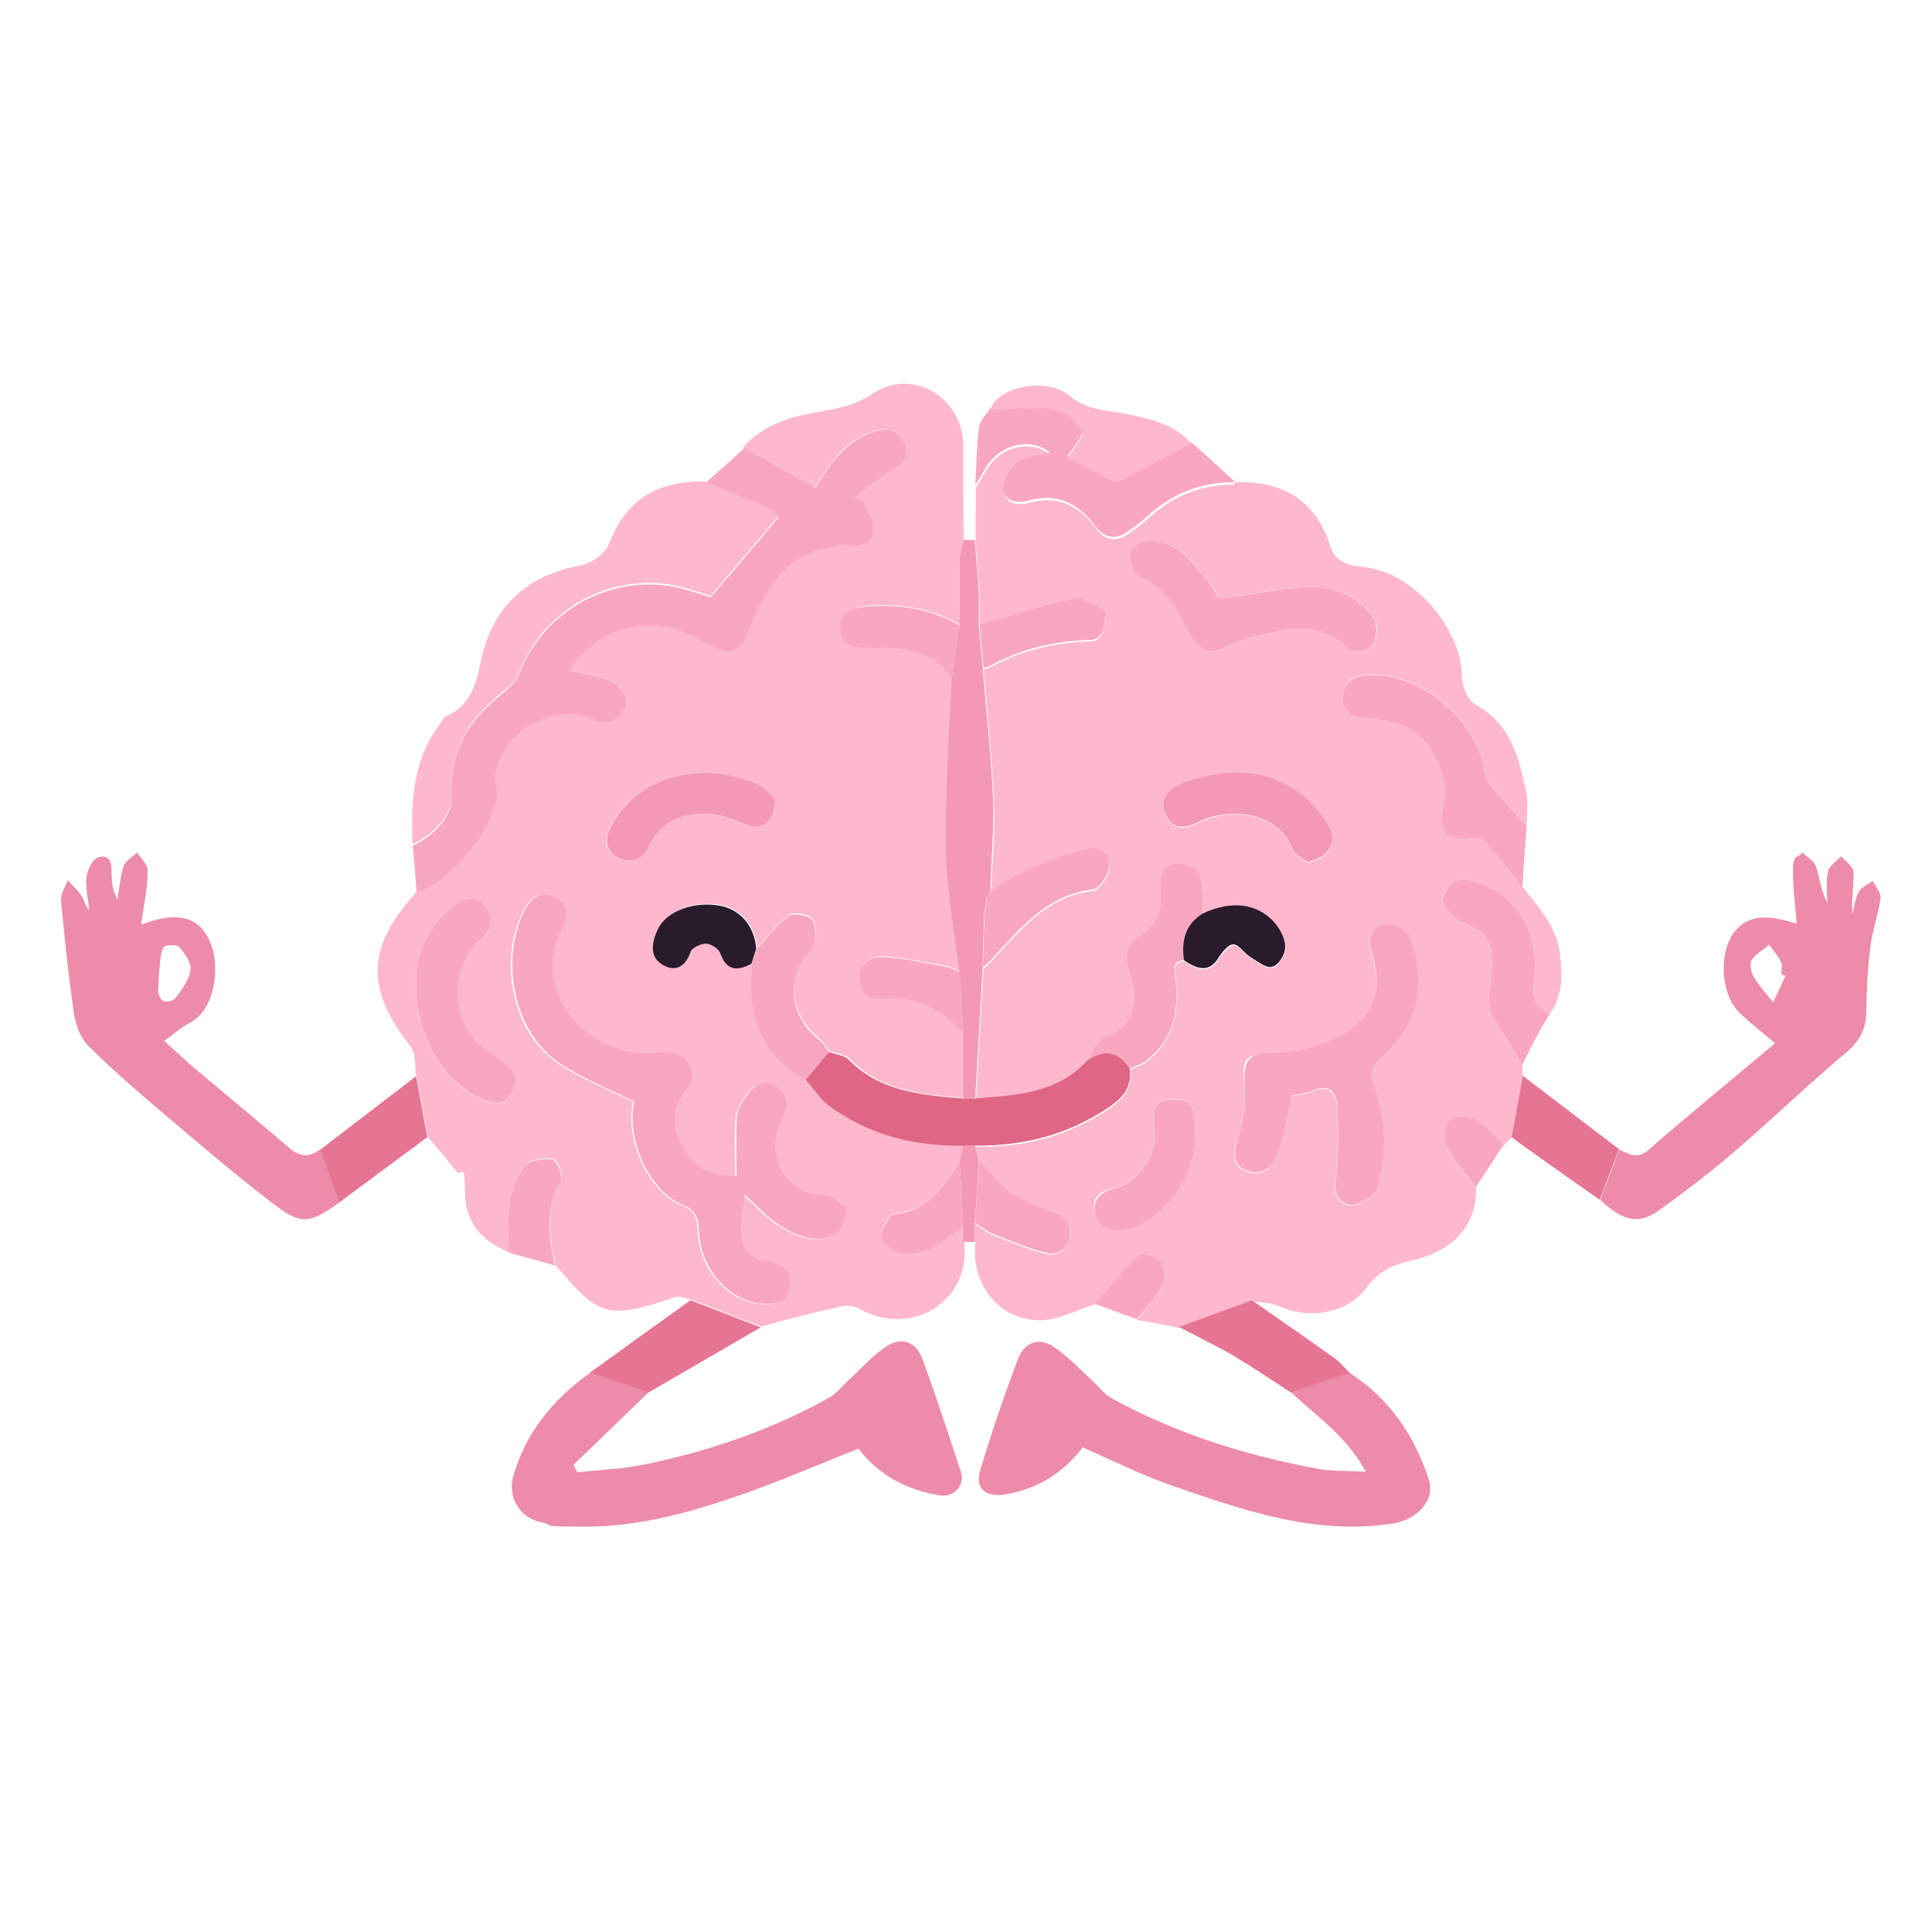 <?xml version="1.0" encoding="UTF-8"?>
<svg xmlns="http://www.w3.org/2000/svg" id="Layer_1" data-name="Layer 1" version="1.1" viewBox="0 0 500 500">
  <defs>
    <style>
      .cls-1 {
        fill: #2a1b2c;
      }

      .cls-1, .cls-2, .cls-3, .cls-4, .cls-5, .cls-6, .cls-7 {
        stroke-width: 0px;
      }

      .cls-2 {
        fill: #f399b3;
      }

      .cls-3 {
        fill: #f9a7c0;
      }

      .cls-4 {
        fill: #feb8cd;
      }

      .cls-5 {
        fill: #df6685;
      }

      .cls-6 {
        fill: #e67594;
      }

      .cls-7 {
        fill: #ec8ca8;
      }
    </style>
  </defs>
  <path class="cls-4" d="M319.3,124.8c12.3-.5,21.1,4.3,25,16.6,1.2,3.9,4.7,5,8.2,5.3,13.7,1.1,25.9,16.8,25.8,28.1,0,2.6,1.5,6.4,3.5,7.5,9.2,5,11.3,13.8,13.2,22.7.6,2.8.1,5.8.1,8.6-3.3-3.7-6.6-7.3-9.8-11.1-.7-.8-1-2-1.1-3.1-2-13.3-16.1-25.1-29.5-24.8-4,0-7.2,1.6-7.2,5.8s3.2,5.1,6.9,5.3c6.9.4,13,2.7,16.6,9.2,2.3,4.2,3.8,8.6,2.5,13.7-1.6,6.6,1.4,9.5,7.7,8.1,1.1-.2,2.9.8,3.8,1.7,3.2,3.6,6,7.3,9,11,4,5.3,8.9,10.3,9.7,17.4.7,5.5.8,10.8-2.6,15.6-3-1.7-4.8-3.5-4.2-7.7,1.9-13.5-4.3-23.7-15.9-26.7-1.6-.4-3.9-.4-5.1.5-1.4,1-3,3.6-2.5,4.8.7,2,2.6,4.2,4.6,5.1,7.4,3.5,8.2,4.3,8.1,12.4,0,2.1-.7,4.2-.7,6.4s0,4.1.8,5.7c2.3,4.3,5.1,8.3,7.8,12.5,0,1,0,2,.1,3.1-1,5.3-1.9,10.6-2.9,15.9l-2.1,2.1c-2.4-2.2-4.5-5-7.2-6.4-1.9-1-5.6-1.1-6.9.1s-1.4,5-.5,6.9c1.9,3.7,4.9,6.9,7.5,10.4.2,9.5-5.7,16.3-16.9,18.8-4.7,1-8.3,2.7-11.3,6.8-5.1,6.9-14.9,8.5-22.9,4.9-2.1-.9-4.6-.9-7-1.3-6.3,2.3-12.6,4.6-18.9,6.9-3.6-.7-7.2-1.4-10.8-2,2.3-3,5-5.7,6.8-9,.8-1.5.4-4.6-.8-6-1-1.2-4.7-2.1-5.5-1.4-4.1,3.8-7.7,8.2-11.4,12.4-4.7,1.4-9.5,4.1-14.2,4.1-10.5-.2-17.7-8.9-16.7-20v-5c1.5,1,2.9,2.3,4.5,2.9,4.5,1.8,9,3.7,13.7,4.9,3.5.9,6-1.5,6.3-4.7.3-3.5-2-5.3-5.7-6.3-3.6-1-7.2-2.8-10.3-5-2.9-2.1-5.1-5.2-7.5-7.8-.3-1.3-.6-2.6-.9-3.9,12.5.2,24.1-2.8,34.6-9.9,3.8-2.6,6-5.5,5.5-10.1,1.4-.7,3.1-1.1,4.3-2.1,7.1-5.7,8.5-13.5,7.3-21.8-.3-2.4-.4-3.9,2.3-4.1,4.1,2.9,6.8,2.7,8.8-.4,1-1.5,2.6-3.7,4-3.7s2.8,2.3,4.4,3.3c1.8,1.1,4.2,2.9,5.7,2.5,1.5-.5,3.3-3.4,3.3-5.2s-1.3-4.7-2.9-6.4c-4.4-5-11.1-5.6-18.4-2.2,0-2,.1-4,0-6-.3-3.8-1.5-6.9-6.1-6.8-4.8,0-5.2,3.4-4.8,6.9.6,5.1-1,9.1-5.4,11.8-4,2.5-4,5.5-2.5,9.8,2.4,6.9,1.2,14-6.8,16.6-1.9.6-2.9,3.8-4.3,5.8-7.8,8.6-18.5,8.9-28.9,9.8.6-11.3,1.3-22.5,1.9-33.8l3.1-3.1c7.1-7.6,13.7-15.8,25.2-17.1,1.7-.2,4.1-3.8,4.4-6,.4-3.3-2.6-5.3-5.7-4.5-4.9,1.2-9.7,2.9-14.4,4.9-3.7,1.6-7.1,3.9-10.6,5.9.3-7.9,1.1-15.9.7-23.8-.5-11.4-1.7-22.7-2.7-34h1c8.4-4.7,17.4-6.9,27-7.1,1,0,2.6-1.2,2.9-2.2.5-1.8,1.1-4.8.2-5.4-2.3-1.6-5.5-3.5-7.9-3-8.2,1.7-16.2,4.4-24.2,6.7,0-2.8.1-5.6,0-8.4-.2-4.5-.7-9-1-13.5,0-4.7,0-9.3.1-14,.9-1.6,1.9-3.1,2.8-4.7,3.7-6.2,11.6-7.8,16.6-3.7-2.6.6-6,.6-8.2,2.2-2,1.4-4,4.6-3.9,7,.1,3.6,3.8,3.9,6.6,3.1,7.5-2.1,12.8.9,17.2,6.7,2.5,3.3,5.4,3.5,8.6,1.2,1.6-1.2,3.2-2.3,4.7-3.7,6.3-5.9,13.8-8.9,22.5-8.9l-.2-.6ZM334.2,283.8c1.5-.4,3.7-.6,5.6-1.4,4.4-1.8,6,.8,6.2,4.2.3,6.2.4,12.5-.4,18.6-.5,3.6.6,6.1,3.3,6.7,2,.4,4.7-1.3,6.6-2.6,1-.7,1.2-2.6,1.5-4.1,1.9-8.1,1.3-16.1-1.6-23.9-1.4-3.7-.1-5.4,2.6-7.8,9.6-8.7,11.1-20.1,6.6-31.1-.7-1.7-4.3-3.3-6.2-3-3.2.5-4.9,3.1-3.6,6.8.4,1.1.5,2.3.8,3.4,1.5,5.9.3,11.2-4.3,15.4-6.2,5.7-13.7,7.7-21.9,7.7s-7.8,2.1-7.4,8.4c.3,4.2-.2,8.6-1.5,12.6-1.6,5-1.5,8.1,1.9,9.4,4.6,1.8,7.1-1.2,8.3-4.8,1.5-4.5,2.2-9.2,3.4-14.3v-.2ZM315.6,155c-1-1.6-2-3.7-3.5-5.4-4-4.6-7.8-9.9-14.8-9.6-1.7,0-4.3,1.9-4.6,3.2-.4,1.8.6,5.3,2,5.9,7.3,2.9,10.4,9.3,13.8,15.6,1.8,3.3,4.2,4.8,8.2,3,3.2-1.4,6.5-2.6,9.9-3.4,7.7-1.8,15.3-3.3,22,3,2.3,2.2,5.4,1.9,6.9-.7,1-1.7,1.2-5.1.1-6.6-4.1-5.9-10.4-8.4-17.3-8.1-7.4.3-14.6,1.9-22.6,3.1h-.1ZM338.7,223.3c1.9-.8,3.3-1.1,4.1-1.9,3.7-3.5,1.6-7.1-.7-10.1-8.4-11.1-21.1-13.9-36-8.4-3.8,1.4-6.1,4-4.5,8,1.7,4,4.8,3.9,8.6,2,8.1-4.1,20.6-2.7,24.3,7.1.6,1.5,2.8,2.3,4.2,3.5v-.2ZM309.3,294v-1.5c0-6.6-1.2-8.2-5.9-8.1-4.4.2-5.1,1.4-4.5,8.2.5,5.8-4.2,13.2-9.8,14.6s-6.7,3-5.4,7.2c1.3,3.9,4.7,4.6,8.6,3.4,9.3-2.8,17-13.5,17-23.9h0Z"></path>
  <path class="cls-4" d="M107.7,278.5c-.4-2.6,0-5.8-1.4-7.6-11.7-15-11.5-25.4.9-39.4.2-.2.3-.6.5-.8,8.4-2,20.2-16.3,20.7-24.7.1-2.1-.6-4.3-.2-6.3,2.5-11.7,15.8-17.8,25-13.7,3.2,1.5,6.4,1,8.1-2.4,1.6-3.3-.6-6.7-5.1-8.1-2.9-.9-5.9-1.4-9-2.2,6.8-9.8,17.6-13.8,28.3-10.4,3.3,1,6.3,3,9.4,4.5,4.1,1.9,6.4,1,8.3-3.1,1.4-3.2,2.6-6.5,4.3-9.5,4-6.8,9-12.3,17.5-13.2,1.1-.1,2.3-1,3.3-.8,3.7.9,7.2.4,7.7-3.6.3-2.5-1.9-5.3-3-8-.7-.2-1.3-.4-2-.7,3.2-2.3,6.2-5,9.6-6.9,3.2-1.8,4.7-4.1,3.3-7.2-1.3-2.9-3.8-4-7.4-2.9-7.7,2.3-11.7,8.2-15.5,14.6-6.3-3.5-12.4-7-18.6-10.5,4.9-5.4,11.5-7.6,18.3-8.8,5.3-1,10.2-1.6,15.1-4.9,10.2-6.9,23.4.9,23.5,13.3,0,8.1,0,16.2.1,24.4-.4,1.5-1,3.1-1,4.6-.1,5.8,0,11.6,0,17.4-6.3-3.6-13.1-5.1-20.4-5-7.4.1-10.4,1.6-10.5,5.5,0,4.4,2,5.7,10,5.4,7.7-.2,14.5,1,19,8-.5,10.2-1.1,20.4-1.4,30.7-.2,6.6-.4,13.2.2,19.7.7,8.5,2.1,17,3.2,25.4-1.2-.4-2.4-1.1-3.7-1.3-5.5-.9-10.9-2.2-16.4-2.5-3.2-.1-6.1,1.9-5.7,6,.4,3.5,2.4,5.2,6.1,4.8,8.5-.8,15.3,2.6,20.8,9v16.8c-10.6-.8-21.3-1.6-29.5-9.9-1.2-1.3-3.5-1.5-5.3-2.2-.9-1.1-1.7-2.3-2.7-3.2-8-6.4-8.6-16.1-1.9-23.8,1.3-1.5,1.3-5.1.3-7-.7-1.3-4.8-2.2-6.1-1.3-3.2,2.3-5.7,5.6-8.5,8.5-.5-5.8-4.2-10-9.4-11-6.5-1.2-13.8,1.3-16.1,6.2-1.5,3.2-2.3,7.1,1.5,9.2,3.2,1.7,5.8.2,7.1-3.6.3-1.1,2.6-2.1,4-2,1.3,0,3.2,1.3,3.6,2.5,1.7,4.6,4.5,4.6,8.1,2.7,0,3.1-.2,6.3,0,9.4.9,9.3,5.8,16.1,13.9,20.7,2.2,2.4,4,5.3,6.5,7.1,10.2,7.3,21.9,10.1,34.4,10-.3,1.3-.6,2.6-.9,3.9-4.3,6.2-8,12.9-16.9,13.7-1.5.1-3.7,3.9-3.6,5.9,0,1.5,3.1,3.8,5.1,4.1,6.6,1.1,11.4-3.2,16.3-6.8v4c2,16-14.1,25.2-27.5,17.3-1.5-.9-4.1-.5-6,0-6.4,1.4-12.7,3.1-19,4.8-6.1-2.3-12.1-4.7-18.2-7-1.3-.2-2.8-.9-4-.6-17.6,5.8-19.6,5.3-31.1-8.4-1.6-7.5-2.7-14.8,1.6-21.9.7-1.1-1.2-5.4-2.3-5.5-2.3-.4-5.9.2-7.2,1.8-5,6.6-4.1,14.6-4,22.4-7.2-2.9-11.5-7.8-11.5-16s-1.1-3.4-2.1-4.8c-2.3-3.1-5-6.1-7.5-9.1-1-5.3-1.9-10.6-2.9-15.8h-.1ZM190.5,304.4c-6.5.5-11.3-2.2-14.3-7.8-2.7-5.1-2.5-9.9,1.3-14.8,3.1-3.9.4-8.9-4.6-9.3-2.6-.2-5.3.1-8,0-15.9-1.2-27.4-17.7-19.7-32.1,2-3.7,1.6-6.6-2.1-8.3-3.4-1.6-5.9.1-7.6,3.5-6.3,11.9-3.7,31.5,9.5,40,5.8,3.8,12.5,6.4,18.9,9.6-2.3,8.8,3.4,23,12.5,26.7,3.3,1.3,4.1,3.4,4.2,6.8.3,9.5,7.4,17.7,15.6,18.7,3.4.4,7.2.4,7.9-4,.7-4.2-2-6.4-6-6.9-4.4-.5-6.4-3.5-6.6-7.4-.2-3.3.6-6.6.9-9.8,3.5,3.1,6.1,6.2,9.4,8.1,4.2,2.5,9.1,4.9,14,2.1,1.8-1,3-4.2,3-6.3s-3-2.7-4.9-3.5c-1.6-.7-3.7-.3-5.3-1-7.7-3.1-10.5-11.4-6.4-19.5,1.6-3.2,1.5-5.8-1.5-7.8-3.1-2-5.8-.7-7.7,2.1-1.2,1.8-2.4,3.8-2.6,5.8-.4,5-.1,10.1-.1,15.2h.2ZM107.7,255.4c0,13,7.3,25.2,17.5,29.4,3.3,1.4,5.8.8,7.5-2.4,1.8-3.5-.2-5.6-2.6-7.5-2.3-1.8-5-3.3-6.9-5.4-6.8-7.5-6-20,1.5-26.4,2.9-2.5,2.9-5.8,1-8.4-2.1-2.8-5.3-2.5-8-.3-6.6,5.5-10.5,12.3-10,21.1h0ZM200.5,206.9c-.9-.8-2.5-3-4.6-3.9-6.4-2.8-13.2-3.8-20.2-2.3-8.1,1.8-14.1,6.3-17.9,13.6-1.6,3.1-1.1,6.1,2.1,7.7,3.1,1.5,6.2.9,7.8-2.8,3.3-7.1,9.4-9,16.4-8.5,3,.2,6,1.6,8.9,2.7,3.9,1.5,7.4-.6,7.4-6.5h.1Z"></path>
  <path class="cls-3" d="M192.5,115.7c6.2,3.5,12.3,7,18.6,10.5,3.8-6.4,7.9-12.3,15.5-14.6,3.6-1.1,6.1,0,7.4,2.9,1.4,3.1-.2,5.5-3.3,7.2-3.4,1.9-6.4,4.6-9.6,6.9.7.2,1.3.4,2,.7,1.1,2.7,3.4,5.5,3,8-.5,4-4.1,4.4-7.7,3.6-1-.2-2.2.6-3.3.8-8.5.9-13.5,6.4-17.5,13.2-1.8,3-2.9,6.3-4.3,9.5-1.8,4.1-4.2,5.1-8.3,3.1-3.1-1.5-6.1-3.4-9.4-4.5-10.7-3.4-21.5.6-28.3,10.4,3.1.7,6.1,1.3,9,2.2,4.5,1.4,6.8,4.8,5.1,8.1-1.7,3.4-4.9,3.8-8.1,2.4-9.2-4.1-22.5,1.9-25,13.7-.4,2,.4,4.2.2,6.3-.6,8.3-12.3,22.7-20.7,24.7-.3-4-.6-8-1-11.9,5.8-2.8,10.5-7.8,10.2-13.6-.7-12.1,5.2-19.6,13.7-26.4,1.4-1.2,3-2.7,3.6-4.3,6.6-17.6,26-27.3,43.9-21.8,2.2.7,4.4,1.3,5.7,1.8,6-7,11.6-13.6,17.6-20.7-1-.7-2.1-1.9-3.5-2.5-5.1-2.2-10.3-4.2-15.5-6.3,3.3-3,6.7-6,10-9v-.4Z"></path>
  <path class="cls-7" d="M167.8,360.4c-6.5,6.2-12.9,12.5-19.4,18.7.3.6.7,1.3,1,1.9,5.8-.6,11.7-.8,17.4-2,16.6-3.4,32.4-8.8,47.3-17,2.1-1.1,3.7-3.1,5.5-4.8,3.2-2.9,6.1-6.3,9.7-8.7,4.1-2.7,7.8-1.3,9.5,3.4,3.5,9.6,6.7,19.3,9.9,29.1,1.1,3.5-1.9,6.6-5.5,6-8.6-1.4-15.9-5.3-21-12.1-10.9,4.3-21.6,9-32.6,12.7-12.3,4.2-25,7.5-38.1,7.5s-7.6-.4-11.3-1.1c-5.5-1-8.9-6.4-7.4-11.8,3.2-11.5,10.4-20.1,19.9-26.9,5.1,1.7,10.1,3.4,15.2,5.1h0Z"></path>
  <path class="cls-7" d="M349.3,355.3c10.3,6.7,16.8,16.2,20.5,27.7,1.7,5.3-3.1,10.3-9.4,11.3-20.2,3.1-38.8-3.5-57.3-9.9-7.8-2.7-15.1-6.4-22.9-9.8-5.1,6.6-11.8,10.9-20.4,12.2-4.6.7-7.5-1.6-6.2-6,2.9-9.8,6.2-19.4,9.8-29,1.6-4.4,5.4-5.8,9.2-3.3,3.9,2.6,7.1,6.1,10.6,9.3,1.4,1.3,2.6,3,4.2,3.9,16.8,9.3,34.8,14.9,53.5,18.4,3.8.7,7.7.5,12.6.8-5-9.2-12.8-14.4-19.4-20.6,5.1-1.7,10.1-3.4,15.2-5.1h0Z"></path>
  <path class="cls-7" d="M419,297.5c2.5,1.1,4.7,2.7,7.6.1,10.7-9.3,21.7-18.3,32.8-27.6-3.5-3-6.7-5.4-9.4-8.1-4.7-4.7-5.2-15.2-1.3-20.5,3.2-4.3,8-5.1,16.3-2.3-.4-4.8-1-9.3-1-13.9s1.6-3,2.4-4.6c1.2,1.2,3.1,2.2,3.6,3.7,1,3,1.2,6.2,2.9,9.3,0-2.7-.4-5.5.2-8.1.3-1.5,2.2-2.6,3.4-3.9,1.1,1.3,3.1,2.7,3.2,4,.1,3.6-.6,7.2-.3,10.9.5-1.9.7-4,1.6-5.6.7-1.3,2.4-2,3.7-2.9.7,1.5,2.1,3.1,2,4.4-.6,4.4-2.2,8.6-2.7,13-.7,5.4-.9,10.9-1,16.3,0,4.4-1.6,7.6-5.1,10.6-9.9,8.3-19.2,17.3-29,25.7-6.3,5.4-12.8,10.4-19.5,15.2-5.4,3.8-9.3,2.9-15.3-2.7,1.7-4.3,3.3-8.6,5-13h-.1ZM461.9,252.5c-.3-.1-.6-.3-.9-.4,0-1,.3-2.2,0-3-.8-1.6-2-3.1-3.1-4.6-1.6,1.3-3.6,2.4-4.6,4-.6,1-.1,3.2.6,4.4,1.4,2.3,3.3,4.3,5,6.5,1.1-2.3,2.1-4.6,3.2-6.9h-.2Z"></path>
  <path class="cls-7" d="M87.8,311.2c-7.9,5.6-9.8,6-17.5,0-9.7-7.4-19-15.4-28.3-23.3-6.6-5.6-13.1-11.2-19.2-17.3-2.1-2.1-3.3-5.6-3.7-8.6-1.4-9.6-2.4-19.3-3.3-28.9-.2-1.7,1.1-3.5,1.7-5.3,1.2,1.3,2.6,2.5,3.5,3.9.8,1.2,1,2.7,2.1,3.9-.3-2.9-1-5.9-.7-8.7.2-1.8,1.6-4.6,3-5,3.3-1,3.5,1.8,3.5,4.3s.3,4.4,1.5,6.6c.5-2.9.7-5.9,1.6-8.7.5-1.4,2.3-2.3,3.5-3.5,1,1.6,2.8,3.2,2.7,4.8,0,4.5-1,9.1-1.7,13.9,9.9-3.8,15.8-2,18.4,5.9,1.8,5.5.8,16.2-5.9,19.6-2.2,1.1-4,2.8-6.5,4.6,2.7,2.4,5.2,4.8,7.8,7,8.2,6.9,16.5,13.8,24.6,20.7,2.7,2.3,5.1,2.5,7.9.4,1.7,4.5,3.3,9.1,5,13.6h0ZM41,257s.4,1.7,1.3,2.1c.9.4,2.8-.2,3.3-1,1.6-2.2,3.4-4.7,3.7-7.2.2-1.8-1.5-4.2-2.9-5.8-.6-.7-3.6-.6-4,0-.9,1.5-.9,3.5-1.1,5.3-.2,1.8-.2,3.5-.4,6.5h.1Z"></path>
  <path class="cls-4" d="M182.5,124.7c5.2,2.1,10.4,4.1,15.5,6.3,1.4.6,2.5,1.8,3.5,2.5-6,7.1-11.6,13.7-17.6,20.7-1.3-.4-3.5-1.1-5.7-1.8-18-5.5-37.3,4.2-43.9,21.8-.6,1.7-2.1,3.2-3.6,4.3-8.4,6.8-14.4,14.4-13.7,26.4.3,5.8-4.4,10.8-10.2,13.6-.5-10.9,0-21.6,6.8-30.8.6-.8,1-1.9,1.8-2.3,6.2-2.7,7.7-7.8,9-14.1,2.8-13.9,11.6-22.4,26-25,2.8-.5,6.3-3.2,7.3-5.7,4.4-11.7,12.9-16.2,24.7-16h.1Z"></path>
  <path class="cls-2" d="M248.4,161.7v-17.4c0-1.6.7-3.1,1-4.6,1,0,1.9,0,2.9.1.3,4.5.8,9,1,13.5.1,2.8,0,5.6,0,8.4.3,3.7.7,7.4,1,11,.9,11.3,2.2,22.7,2.7,34,.3,7.9-.5,15.9-.7,23.8h0c-.3.7-.6,1.3-1,2-.2,1.4-.5,2.9-.6,4.3-.2,4.6-.3,9.1-.4,13.7-.6,11.3-1.3,22.5-1.9,33.8h-3.1v-16.8c-.3-5.3-.7-10.7-1-16-1.1-8.5-2.5-16.9-3.2-25.4-.5-6.5-.4-13.1-.2-19.7.3-10.2.9-20.4,1.4-30.7.7-4.7,1.3-9.3,2-14h.1Z"></path>
  <path class="cls-3" d="M319.3,124.8c-8.7,0-16.1,3-22.5,8.9-1.4,1.4-3.1,2.5-4.7,3.7-3.2,2.3-6.1,2.1-8.6-1.2-4.3-5.8-9.7-8.7-17.2-6.7-2.8.8-6.5.5-6.6-3.1,0-2.4,1.8-5.6,3.9-7,2.2-1.6,5.6-1.5,8.2-2.2-4.9-4.1-12.9-2.4-16.6,3.7-.9,1.6-1.9,3.1-2.8,4.7.3-5,.3-10.1,1-15.1.2-1.7,1.9-3.3,2.9-4.9,5.6,0,11.2-.8,16.6,0,2.7.4,5.9,3.3,7,5.8.6,1.6-2.4,4.6-3.6,6.7,3.9,2,8.6,4.5,12.6,6.5,6.6-3.5,13-6.8,19.4-10.2,3.7,3.3,7.3,6.7,11,10v.4Z"></path>
  <path class="cls-3" d="M394,229.5c-3-3.7-5.9-7.5-9-11-.9-1-2.7-2-3.8-1.7-6.3,1.3-9.4-1.5-7.7-8.1,1.3-5.1-.2-9.5-2.5-13.7-3.5-6.5-9.7-8.7-16.6-9.2-3.8-.2-7-1.3-6.9-5.3,0-4.2,3.2-5.7,7.2-5.8,13.4-.3,27.5,11.6,29.5,24.8.2,1.1.5,2.3,1.1,3.1,3.2,3.8,6.5,7.4,9.8,11.1-.4,5.3-.8,10.6-1.1,15.9h0Z"></path>
  <path class="cls-3" d="M394,275.4c-2.6-4.1-5.4-8.2-7.8-12.5-.9-1.6-.8-3.8-.8-5.7s.7-4.2.7-6.4c.1-8-.7-8.9-8.1-12.4-2-.9-3.9-3.1-4.6-5.1-.4-1.2,1.2-3.8,2.5-4.8,1.2-.9,3.5-.9,5.1-.5,11.6,3,17.8,13.2,15.9,26.7-.6,4.2,1.2,6,4.2,7.7-1.2,2-2.5,4.1-3.6,6.2-1.2,2.2-2.3,4.5-3.4,6.7h-.1Z"></path>
  <path class="cls-6" d="M349.3,355.3c-5.1,1.7-10.1,3.4-15.2,5.1-4.9-3.2-9.8-6.5-14.8-9.5-4.6-2.7-9.5-5-14.2-7.5,6.3-2.3,12.6-4.6,18.9-6.9,7,4.9,14.1,9.8,21.1,14.8,1.6,1.1,2.8,2.6,4.2,4Z"></path>
  <path class="cls-6" d="M167.8,360.4c-5.1-1.7-10.1-3.4-15.2-5.1,8.7-6.3,17.4-12.6,26.1-18.8,6.1,2.3,12.1,4.7,18.2,7-9.7,5.6-19.4,11.3-29.1,16.9Z"></path>
  <path class="cls-4" d="M308.3,114.8c-6.4,3.3-12.7,6.7-19.4,10.2-4-2.1-8.7-4.5-12.6-6.5,1.2-2.1,4.2-5.1,3.6-6.7-1-2.5-4.3-5.4-7-5.8-5.4-.8-11.1,0-16.6,0,1.9-6.2,14.9-8.3,20.3-3.7,4.3,3.7,9.2,3.8,14.2,4.7,6.4,1.3,13,2.5,17.6,7.9h-.1Z"></path>
  <path class="cls-6" d="M87.8,311.2c-1.7-4.5-3.3-9.1-5-13.6,8.3-6.4,16.6-12.7,24.9-19.1,1,5.3,1.9,10.6,2.9,15.8-7.6,5.6-15.2,11.3-22.8,16.9h0Z"></path>
  <path class="cls-6" d="M419,297.5c-1.7,4.3-3.3,8.6-5,13-6-4.2-12-8.4-18-12.7-1.6-1.1-3.2-2.3-4.8-3.5,1-5.3,1.9-10.6,2.9-15.9,8.3,6.3,16.6,12.7,24.9,19h0Z"></path>
  <path class="cls-3" d="M131.7,324.3c-.1-7.8-1-15.8,4-22.4,1.2-1.6,4.9-2.2,7.2-1.8,1.1.2,3,4.4,2.3,5.5-4.3,7.2-3.2,14.5-1.6,21.9-4-1.1-7.9-2.2-11.9-3.3h0Z"></path>
  <path class="cls-3" d="M283.3,337.4c3.8-4.2,7.3-8.6,11.4-12.4.8-.8,4.5.1,5.5,1.4,1.1,1.4,1.6,4.5.8,6-1.7,3.3-4.4,6-6.8,9-3.7-1.3-7.3-2.7-11-4h.1Z"></path>
  <path class="cls-3" d="M382,307.3c-2.6-3.4-5.6-6.6-7.5-10.4-1-1.8-.8-5.7.5-6.9,1.3-1.2,5-1.1,6.9-.1,2.8,1.5,4.9,4.2,7.2,6.4-2.4,3.6-4.7,7.3-7.1,10.9h0Z"></path>
  <path class="cls-2" d="M248.4,300.4c.3-1.3.6-2.6.9-3.9h3.1c.3,1.3.6,2.6.9,3.9-.3,5.3-.6,10.7-1,16v5h-3v-4c-.3-5.7-.6-11.3-1-17h.1Z"></path>
  <path class="cls-3" d="M334.2,283.8c-1.2,5.2-1.9,9.9-3.4,14.3-1.2,3.6-3.7,6.5-8.3,4.8-3.4-1.3-3.4-4.4-1.9-9.4,1.3-4,1.8-8.4,1.5-12.6-.4-6.4.9-8.4,7.4-8.4s15.7-2,21.9-7.7c4.6-4.2,5.7-9.5,4.3-15.4-.3-1.1-.4-2.3-.8-3.4-1.3-3.6.5-6.3,3.6-6.8,1.9-.3,5.5,1.4,6.2,3,4.5,11,3,22.5-6.6,31.1-2.7,2.4-4,4.1-2.6,7.8,2.9,7.7,3.5,15.8,1.6,23.9-.3,1.4-.6,3.4-1.5,4.1-2,1.4-4.7,3.1-6.6,2.6-2.7-.6-3.8-3.1-3.3-6.7.8-6.1.7-12.4.4-18.6-.2-3.4-1.8-6-6.2-4.2-1.9.8-4.1,1-5.6,1.4v.2Z"></path>
  <path class="cls-5" d="M252.5,296.5h-3.1c-12.5.2-24.1-2.6-34.4-10-2.6-1.8-4.4-4.7-6.5-7.1,2-2.4,4-4.8,6-7.2,1.8.7,4.1.9,5.3,2.2,8.2,8.2,18.9,9,29.5,9.9h3.1c10.4-.9,21.1-1.2,28.9-9.8,4.4-3.2,8.1-2.5,11.1,2,.6,4.7-1.7,7.6-5.5,10.1-10.5,7.1-22.1,10-34.6,9.9h.2Z"></path>
  <path class="cls-3" d="M315.6,155c8-1.1,15.3-2.7,22.6-3.1,6.8-.3,13.2,2.2,17.3,8.1,1,1.5.9,4.9-.1,6.6-1.5,2.5-4.6,2.8-6.9.7-6.7-6.3-14.4-4.8-22-3-3.4.8-6.7,2-9.9,3.4-3.9,1.8-6.4.3-8.2-3-3.4-6.3-6.4-12.6-13.8-15.6-1.3-.5-2.3-4-2-5.9.3-1.4,2.9-3.2,4.6-3.2,7-.3,10.8,5,14.8,9.6,1.5,1.7,2.5,3.9,3.5,5.4h.1Z"></path>
  <path class="cls-3" d="M292.5,276.5c-3-4.4-6.7-5.1-11.1-2,1.4-2,2.4-5.2,4.3-5.8,7.9-2.7,9.2-9.7,6.8-16.6-1.5-4.3-1.4-7.3,2.5-9.8,4.4-2.8,5.9-6.7,5.4-11.8-.4-3.5,0-6.9,4.8-6.9s5.8,3.1,6.1,6.8c.2,2,0,4,0,6-4.6,2.8-5.6,7.1-4.9,12.1-2.8.3-2.7,1.7-2.3,4.1,1.2,8.4-.2,16.2-7.3,21.8-1.2,1-2.8,1.4-4.3,2.1h0Z"></path>
  <path class="cls-2" d="M338.7,223.3c-1.4-1.1-3.7-2-4.2-3.5-3.7-9.7-16.2-11.1-24.3-7.1-3.8,1.9-6.9,2-8.6-2-1.6-3.9.7-6.6,4.5-8,14.9-5.5,27.6-2.7,36,8.4,2.3,3,4.4,6.6.7,10.1-.9.8-2.3,1.1-4.1,1.9v.2Z"></path>
  <path class="cls-3" d="M309.3,294c0,10.4-7.7,21.1-17,23.9-3.9,1.2-7.3.5-8.6-3.4-1.4-4.2,1.4-6.2,5.4-7.2,5.6-1.5,10.4-8.8,9.8-14.6-.6-6.7,0-8,4.5-8.2,4.7-.2,5.9,1.5,5.9,8.1v1.5h0Z"></path>
  <path class="cls-3" d="M254.4,250.5c.1-4.6.2-9.1.4-13.7,0-1.4.4-2.9.6-4.3.3-.7.6-1.3,1-2h0c3.5-2,6.9-4.3,10.6-5.9,4.7-2,9.5-3.7,14.4-4.9,3.1-.7,6.1,1.3,5.7,4.5-.2,2.2-2.6,5.8-4.4,6-11.5,1.4-18.1,9.5-25.2,17.1-1,1.1-2.1,2.1-3.1,3.1h0Z"></path>
  <path class="cls-3" d="M254.5,172.7c-.3-3.7-.7-7.4-1-11,8.1-2.3,16-5,24.2-6.7,2.4-.5,5.6,1.4,7.9,3,.8.6.3,3.7-.2,5.4-.3,1-1.9,2.2-2.9,2.2-9.6.2-18.6,2.4-27,7.1-.3.1-.7,0-1,0Z"></path>
  <path class="cls-1" d="M306.4,248.5c-.7-5,.3-9.3,4.9-12.1,7.3-3.4,13.9-2.7,18.4,2.2,1.5,1.7,2.9,4.2,2.9,6.4s-1.7,4.7-3.3,5.2c-1.5.5-3.9-1.4-5.7-2.5-1.6-1-3-3.3-4.4-3.3s-3,2.1-4,3.7c-2,3.1-4.7,3.3-8.8.4h0Z"></path>
  <path class="cls-3" d="M252.4,316.4c.3-5.3.6-10.7,1-16,2.5,2.6,4.7,5.7,7.5,7.8,3.1,2.2,6.7,4,10.3,5,3.6,1,5.9,2.8,5.7,6.3-.2,3.3-2.8,5.7-6.3,4.7-4.7-1.2-9.2-3.1-13.7-4.9-1.6-.7-3-1.9-4.5-2.9Z"></path>
  <path class="cls-3" d="M190.6,304.4c0-5.1-.2-10.1.1-15.2.1-2,1.4-4.1,2.6-5.8,1.9-2.8,4.6-4.1,7.7-2.1,3,1.9,3.1,4.6,1.5,7.8-4.1,8-1.3,16.3,6.4,19.5,1.6.7,3.7.3,5.3,1,1.9.8,4.9,2.3,4.9,3.5,0,2.2-1.3,5.3-3,6.3-4.9,2.8-9.8.4-14-2.1-3.3-2-6-5.1-9.4-8.1-.3,3.3-1.1,6.6-.9,9.8.2,3.9,2.2,6.9,6.6,7.4,4.1.5,6.7,2.7,6,6.9-.7,4.3-4.5,4.4-7.9,4-8.2-1-15.3-9.2-15.6-18.7-.1-3.5-1-5.5-4.2-6.8-9.1-3.7-14.8-17.8-12.5-26.7-6.4-3.2-13-5.8-18.9-9.6-13.1-8.5-15.7-28.1-9.5-40,1.7-3.3,4.2-5,7.6-3.5,3.6,1.7,4,4.6,2.1,8.3-7.7,14.4,3.8,30.8,19.7,32.1,2.6.2,5.3-.1,8,0,5,.3,7.7,5.4,4.6,9.3-3.9,4.8-4,9.7-1.3,14.8,3,5.7,7.8,8.3,14.3,7.8.1,0,.3.1.4.2l-.4-.2h-.2Z"></path>
  <path class="cls-3" d="M107.7,255.4c-.5-8.8,3.4-15.7,10-21.1,2.6-2.2,5.9-2.5,8,.3,2,2.6,1.9,5.9-1,8.4-7.5,6.4-8.3,19-1.5,26.4,1.9,2.1,4.6,3.6,6.9,5.4,2.5,1.9,4.5,4,2.6,7.5-1.7,3.3-4.2,3.8-7.5,2.4-10.2-4.2-17.5-16.4-17.5-29.4h0Z"></path>
  <path class="cls-2" d="M200.5,206.9c0,5.9-3.5,8.1-7.4,6.5-2.9-1.1-5.9-2.5-8.9-2.7-7-.5-13.2,1.4-16.4,8.5-1.7,3.6-4.7,4.3-7.8,2.8s-3.7-4.6-2.1-7.7c3.8-7.3,9.8-11.8,17.9-13.6,7-1.5,13.8-.5,20.2,2.3,2.1.9,3.6,3.1,4.6,3.9h-.1Z"></path>
  <path class="cls-3" d="M214.5,272.3c-2,2.4-4,4.8-6,7.2-8.1-4.5-13-11.4-13.9-20.7-.3-3.1,0-6.3,0-9.4.4-1.3.8-2.6,1.2-3.9,2.8-2.9,5.3-6.3,8.5-8.5,1.2-.9,5.4,0,6.1,1.3,1,1.8.9,5.5-.3,7-6.7,7.7-6.1,17.5,1.9,23.8,1.1.9,1.8,2.1,2.7,3.2h-.2Z"></path>
  <path class="cls-3" d="M248.4,161.7c-.7,4.7-1.3,9.3-2,14-4.5-7-11.3-8.3-19-8-8,.2-10-1.1-10-5.4s3.1-5.4,10.5-5.5c7.3-.1,14.1,1.4,20.4,5h.1Z"></path>
  <path class="cls-1" d="M195.7,245.5c-.4,1.3-.8,2.6-1.2,3.9-3.6,1.9-6.4,2-8.1-2.7-.4-1.2-2.4-2.4-3.6-2.5-1.3,0-3.6,1-4,2-1.3,3.9-3.9,5.4-7.1,3.6-3.8-2-3-6-1.5-9.2,2.2-4.9,9.5-7.4,16.1-6.2,5.3,1,8.9,5.2,9.4,11h0Z"></path>
  <path class="cls-3" d="M248.4,251.5c.3,5.3.7,10.7,1,16-5.5-6.4-12.2-9.8-20.8-9-3.7.4-5.7-1.3-6.1-4.8-.4-4.1,2.5-6.1,5.7-6,5.5.2,11,1.5,16.4,2.5,1.3.2,2.5.8,3.7,1.3h.1Z"></path>
  <path class="cls-3" d="M248.4,300.4c.3,5.7.6,11.3,1,17-4.9,3.5-9.7,7.9-16.3,6.8-2-.3-5.1-2.6-5.1-4.1s2.1-5.8,3.6-5.9c8.9-.9,12.6-7.5,16.9-13.7h0Z"></path>
  <path class="cls-4" d="M256.4,230.6c-.3.7-.6,1.3-1,2,.3-.7.6-1.3,1-2Z"></path>
  <path class="cls-4" d="M190.6,304.4l.4.2c-.1,0-.3-.2-.4-.2h0Z"></path>
</svg>

